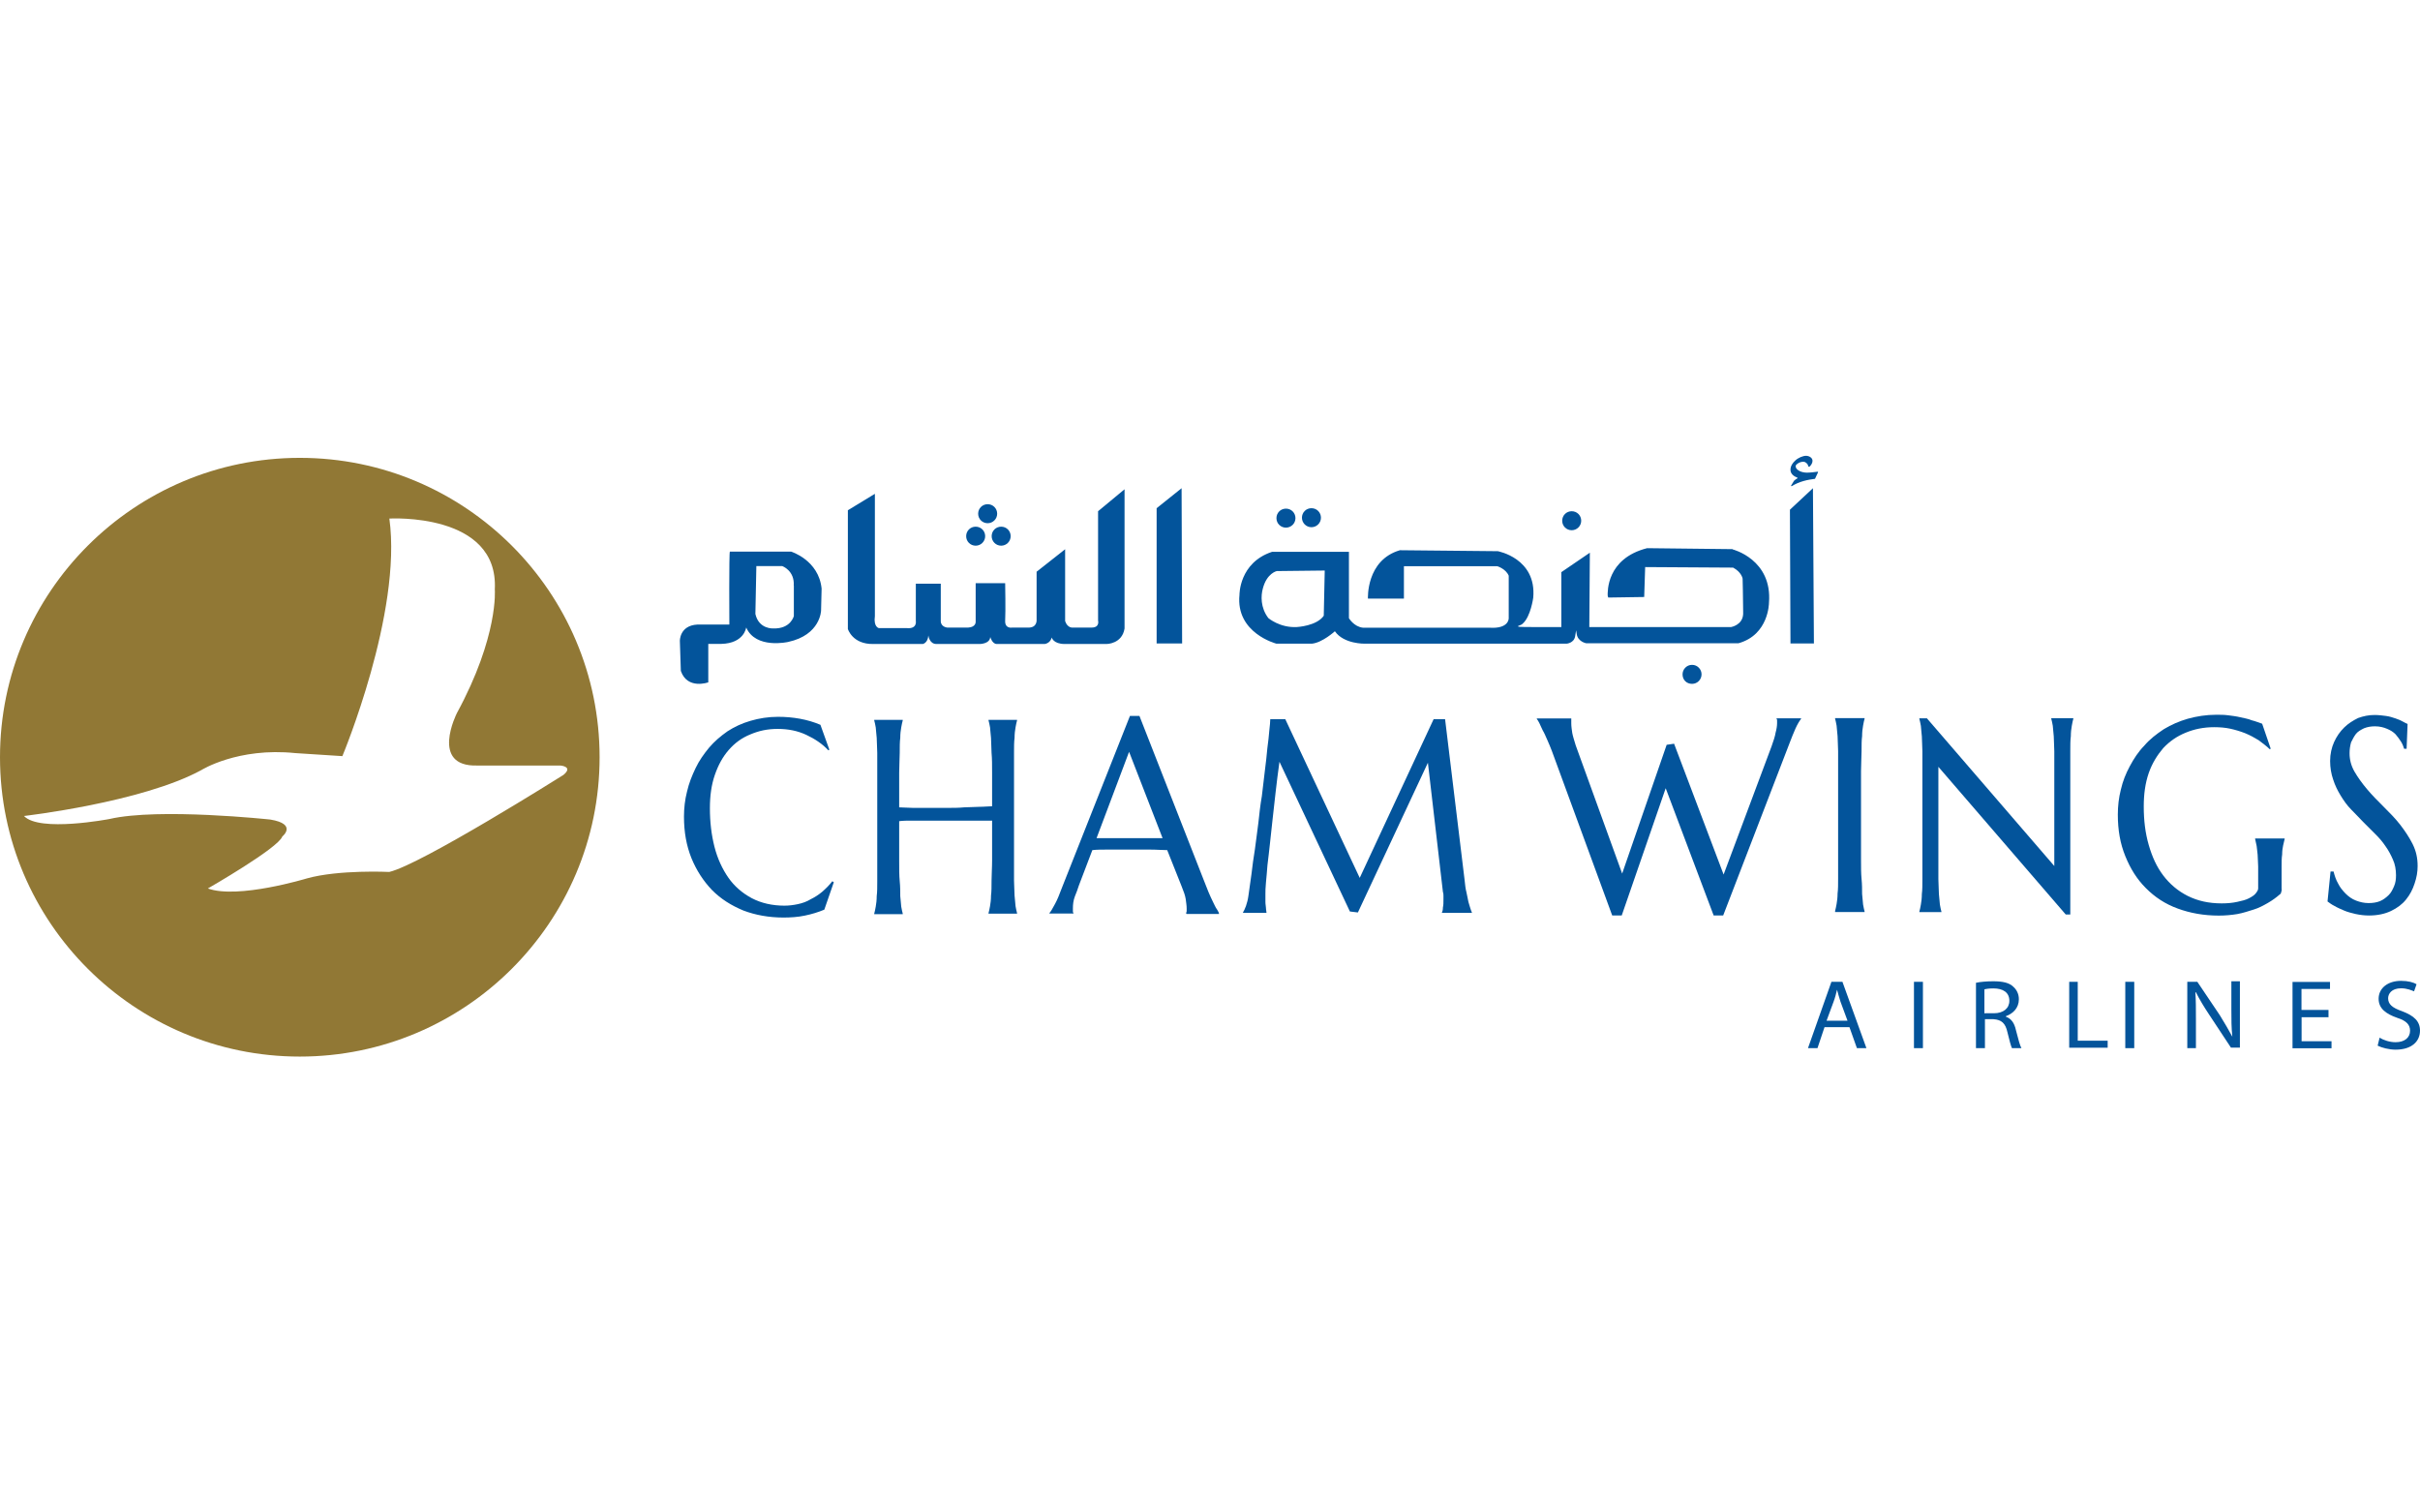 <?xml version="1.0" encoding="UTF-8"?>
<svg id="Layer_1" xmlns="http://www.w3.org/2000/svg" version="1.1" viewBox="0 0 224 140">
  <defs>
    <style>
      .cls-1 {
        fill: #03549b;
      }

      .cls-1, .cls-2 {
        stroke-width: 0px;
      }

      .cls-2 {
        fill: #917835;
      }
    </style>
  </defs>
  <path class="cls-1" d="M104.09,45.29l-2.45,2.03v10.12s.18.65-.6.65h-1.71s-.51.09-.74-.6v-6.65l-2.64,2.08v4.43s.09.79-.83.74h-1.43s-.69.14-.65-.65c.05-.83,0-3.46,0-3.46h-2.73v3.56s.05.51-.69.55h-1.94s-.6-.05-.6-.6v-3.46h-2.31v3.46s.14.74-.83.65h-2.59s-.51-.09-.37-1.11v-11.32l-2.5,1.52v10.99s.42,1.43,2.36,1.39h4.58s.46-.09.51-.79c0,0,.09.79.74.79h4.02s.93,0,.97-.65c0,0,.18.65.6.65h4.44s.51-.05.65-.6c0,0,.14.6,1.2.6h3.88s1.43,0,1.66-1.43v-12.88h0Z" />
  <path class="cls-1" d="M167.81,45.19l-2.13,1.99.05,12.38h2.17l-.09-14.37Z" />
  <path class="cls-1" d="M109.37,45.19l-2.31,1.85v12.52h2.36l-.05-14.36Z" />
  <path class="cls-1" d="M73.25,51.06h-5.69c-.09,0-.05,6.75-.05,6.75h-2.96c-1.66.09-1.62,1.52-1.62,1.52l.09,2.77c.6,1.76,2.54,1.06,2.54,1.06v-3.56h1.2c2.13-.05,2.31-1.52,2.31-1.52.88,2.03,3.88,1.34,3.88,1.34,3.01-.65,3.05-2.91,3.05-2.91l.05-2.03c-.27-2.64-2.82-3.42-2.82-3.42ZM73.48,54.2v2.82s-.28,1.2-1.9,1.15c0,0-1.34.09-1.66-1.34l.09-4.43h2.4s1.15.41,1.06,1.8Z" />
  <path class="cls-1" d="M168.88,95.08l-.65,1.94h-.88l2.17-6.14h1.02l2.22,6.14h-.88l-.69-1.94h-2.31ZM171.01,94.48l-.65-1.76c-.14-.42-.23-.79-.32-1.11-.09.37-.18.74-.32,1.11l-.65,1.76h1.95Z" />
  <path class="cls-1" d="M177.99,90.88v6.14h-.83v-6.14h.83Z" />
  <path class="cls-1" d="M182.89,90.97c.42-.09,1.02-.14,1.62-.14.88,0,1.48.14,1.85.51.32.28.51.69.51,1.15,0,.83-.56,1.34-1.2,1.57v.05c.51.18.79.6.93,1.25.23.88.37,1.43.51,1.66h-.88c-.09-.18-.23-.69-.42-1.48-.18-.83-.55-1.15-1.29-1.2h-.79v2.68h-.83v-6.05h0ZM183.73,93.79h.83c.88,0,1.43-.46,1.43-1.15,0-.79-.6-1.15-1.48-1.15-.42,0-.69.05-.83.09v2.22h.04Z" />
  <path class="cls-1" d="M191.49,90.88h.83v5.45h2.77v.65h-3.56v-6.1h-.04Z" />
  <path class="cls-1" d="M197.55,90.88v6.14h-.83v-6.14h.83Z" />
  <path class="cls-1" d="M202.46,97.02v-6.14h.93l2.08,3.09c.46.74.83,1.39,1.16,1.99-.09-.83-.09-1.57-.09-2.54v-2.59h.79v6.14h-.83l-2.04-3.09c-.46-.69-.88-1.39-1.2-2.03h-.05c.05.79.05,1.52.05,2.54v2.63h-.79Z" />
  <path class="cls-1" d="M215.54,94.16h-2.5v2.22h2.77v.65h-3.61v-6.14h3.47v.65h-2.64v1.94h2.5v.7Z" />
  <path class="cls-1" d="M220.26,96.05c.37.23.93.42,1.48.42.83,0,1.34-.42,1.34-1.06,0-.55-.32-.92-1.2-1.2-1.06-.37-1.71-.88-1.71-1.76,0-.97.83-1.66,2.08-1.66.65,0,1.16.14,1.43.32l-.23.65c-.23-.09-.65-.28-1.2-.28-.88,0-1.2.51-1.2.92,0,.55.37.88,1.29,1.2,1.11.42,1.66.93,1.66,1.8,0,.97-.74,1.76-2.26,1.76-.6,0-1.29-.18-1.66-.37l.18-.74Z" />
  <path class="cls-1" d="M76.76,69.4l-.09.05c-.55-.6-1.25-1.06-2.04-1.43-.79-.37-1.66-.55-2.64-.55s-1.76.18-2.54.51c-.79.32-1.43.79-1.99,1.43s-.97,1.39-1.29,2.31-.46,1.94-.46,3.09c0,1.29.14,2.45.42,3.56s.74,2.08,1.29,2.87c.55.79,1.29,1.43,2.17,1.9.88.46,1.9.69,3.01.69.42,0,.83-.05,1.25-.14s.83-.23,1.2-.46c.37-.18.74-.42,1.06-.69.32-.28.65-.6.93-.97l.14.09-.88,2.54c-.55.23-1.16.42-1.8.55-.65.14-1.34.18-1.99.18-1.34,0-2.59-.23-3.7-.65-1.11-.46-2.08-1.06-2.91-1.9-.79-.83-1.43-1.8-1.9-2.95-.46-1.15-.69-2.4-.69-3.84,0-.79.09-1.57.28-2.31.18-.79.46-1.48.79-2.17.32-.69.79-1.34,1.25-1.9.51-.6,1.06-1.06,1.71-1.52.65-.42,1.34-.74,2.13-.97.79-.23,1.62-.37,2.54-.37,1.39,0,2.73.23,3.93.74l.83,2.31Z" />
  <path class="cls-1" d="M91.79,75.96h-7.31c-.46,0-.88,0-1.25.05v3.7c0,.69,0,1.34.05,1.85s.05.97.05,1.39c.05.37.05.69.09.97.05.28.09.46.14.65v.05h-2.64v-.05c.05-.18.09-.37.14-.65.05-.28.09-.6.09-.97.05-.37.05-.83.05-1.39v-11.87c0-.51-.05-.97-.05-1.39-.05-.37-.05-.69-.09-.97-.05-.28-.09-.46-.14-.65v-.05h2.64v.05c-.05.18-.09.37-.14.65-.05.28-.09.6-.09.97-.05.37-.05.83-.05,1.39,0,.51-.05,1.15-.05,1.85v3.19c.37,0,.83.05,1.29.05h3.15c.56,0,1.06,0,1.57-.05.51,0,.97-.05,1.43-.05s.83-.05,1.16-.05v-3.09c0-.69,0-1.34-.05-1.85,0-.51-.05-.97-.05-1.39-.05-.37-.05-.69-.09-.97-.05-.28-.09-.46-.14-.65v-.05h2.64v.05c-.05.18-.09.37-.14.65-.05.28-.09.6-.09.97-.05.37-.05.83-.05,1.39v11.82c0,.51.05.97.05,1.39.05.37.05.69.09.97.05.28.09.46.14.65v.05h-2.64v-.05c.05-.18.09-.37.14-.65.05-.28.09-.6.09-.97.05-.37.05-.83.05-1.39s.05-1.15.05-1.85v-3.7h-.04Z" />
  <path class="cls-1" d="M109.79,84.55v-.05s.05-.09.05-.18v-.23c0-.28-.05-.55-.09-.88-.05-.32-.18-.69-.37-1.15l-1.34-3.37c-.42,0-.97-.05-1.62-.05h-3.88c-.51,0-1.02,0-1.43.05l-1.25,3.28c-.09.32-.23.65-.37,1.01-.14.37-.18.74-.18,1.11v.28c0,.09.05.14.05.14v.05h-2.22v-.05c.14-.14.28-.42.51-.83s.42-.92.65-1.52l6.29-15.89h.88l5.97,15.24c.14.37.28.69.42,1.06.14.32.28.65.42.92s.23.51.37.69c.09.18.18.28.18.37v.05h-3.01v-.04h0ZM102.71,77.58h4.9l-3.1-7.99-3.01,7.99h1.2Z" />
  <path class="cls-1" d="M115.05,84.46c.09-.14.18-.32.28-.6s.18-.6.23-.97c.09-.6.18-1.25.28-1.99.09-.74.18-1.48.32-2.31.09-.79.23-1.62.32-2.45.09-.83.18-1.66.32-2.45.09-.83.18-1.57.28-2.36.09-.74.18-1.43.23-2.08.09-.65.14-1.15.18-1.62.05-.46.09-.83.09-1.06h1.39l6.89,14.69,6.84-14.69h1.06l1.8,14.83c.05.46.09.88.18,1.2.05.32.14.6.18.88.05.23.14.42.18.6.05.14.09.28.14.37v.05h-2.77v-.05c.05-.09.09-.23.09-.46.05-.18.05-.46.05-.74v-.32c0-.09,0-.23-.05-.37l-1.39-11.96-6.48,13.86-.74-.09-6.52-13.86c-.28,1.99-.46,3.79-.65,5.45-.09.69-.14,1.43-.23,2.12s-.14,1.39-.23,1.99c-.05.6-.09,1.15-.14,1.62s-.05.83-.05,1.06v.74c0,.23.05.42.05.55,0,.18.05.32.05.46h-2.17v-.05h-.04Z" />
  <path class="cls-1" d="M154.96,68.85l4.58,12.1,4.44-11.87c.18-.51.32-.92.37-1.25.09-.32.14-.65.14-.88v-.23c0-.09,0-.14-.05-.18v-.05h2.27v.05c-.14.18-.32.46-.51.88s-.37.88-.6,1.48l-6.1,15.84h-.88l-4.44-11.78-4.07,11.78h-.88l-5.59-15.24c-.14-.37-.28-.69-.42-1.01-.14-.32-.28-.65-.42-.88-.14-.28-.23-.51-.32-.69-.09-.18-.18-.32-.23-.37v-.05h3.19v.46c0,.28.05.6.09.88.05.28.18.69.32,1.15l4.3,11.87,4.12-11.92.69-.1Z" />
  <path class="cls-1" d="M169.86,84.32c.05-.18.09-.37.14-.65.05-.28.09-.6.09-.97.05-.37.05-.83.05-1.39v-11.78c0-.51-.05-.97-.05-1.39-.05-.37-.05-.69-.09-.97-.05-.28-.09-.46-.14-.65v-.05h2.73v.05c-.05.18-.09.37-.14.65-.05.28-.09.6-.09.97-.05.37-.05.83-.05,1.39,0,.51-.05,1.15-.05,1.85v8.13c0,.69,0,1.34.05,1.85s.05.97.05,1.39c.05.37.05.69.09.97.05.28.09.46.14.65v.05h-2.73v-.09Z" />
  <path class="cls-1" d="M178.36,66.49l11.79,13.67v-10.62c0-.51-.05-.97-.05-1.39-.05-.37-.05-.69-.09-.97-.05-.28-.09-.46-.14-.65v-.05h2.04v.05c-.05.18-.09.37-.14.65-.05.28-.09.6-.09.97-.05.37-.05.83-.05,1.39v15.11h-.42l-11.79-13.67v10.39c0,.51.05.97.05,1.39.05.37.05.69.09.97.05.28.09.46.14.65v.05h-2.04v-.05c.05-.18.09-.37.14-.65.05-.28.09-.6.09-.97.05-.37.05-.83.05-1.39v-11.82c0-.51-.05-.97-.05-1.39-.05-.37-.05-.69-.09-.97-.05-.28-.09-.46-.14-.65v-.05h.7Z" />
  <path class="cls-1" d="M211.2,82.29c0,.09,0,.18-.05.28,0,.09-.05.18-.14.23-.32.28-.69.55-1.11.79s-.83.46-1.29.6-.97.32-1.53.42c-.55.09-1.11.14-1.71.14-1.39,0-2.64-.23-3.79-.65-1.16-.42-2.13-1.06-2.96-1.9-.83-.83-1.43-1.8-1.9-2.96s-.69-2.4-.69-3.84c0-.79.09-1.57.28-2.31.18-.79.46-1.48.83-2.17.37-.69.79-1.34,1.34-1.9.51-.6,1.11-1.06,1.8-1.52.69-.42,1.43-.74,2.22-.97.83-.23,1.71-.37,2.64-.37.37,0,.74,0,1.11.05s.74.09,1.11.18c.37.09.74.14,1.06.28.37.09.69.23.97.32l.79,2.31-.09.05c-.28-.28-.65-.55-1.02-.83-.37-.23-.79-.46-1.25-.65-.46-.18-.93-.32-1.39-.42s-.97-.14-1.48-.14c-.97,0-1.85.18-2.64.51-.79.32-1.48.79-2.08,1.43-.55.65-1.02,1.39-1.34,2.31-.32.93-.46,1.94-.46,3.09,0,1.29.14,2.45.46,3.56.32,1.11.74,2.03,1.34,2.82s1.34,1.43,2.27,1.9c.93.46,1.94.69,3.15.69.55,0,1.02-.05,1.43-.14.42-.09.79-.18,1.06-.32s.51-.28.65-.46c.14-.18.23-.32.23-.46v-2.03c0-.42-.05-.79-.05-1.11-.05-.32-.05-.6-.09-.79-.05-.23-.09-.42-.14-.65v-.05h2.73v.05c-.05.18-.09.37-.14.6-.05.23-.09.51-.09.83-.05.32-.05.69-.05,1.15v2.03h0Z" />
  <path class="cls-1" d="M222.76,69.31h-.23c-.05-.18-.14-.42-.28-.65-.14-.23-.32-.46-.51-.69-.23-.23-.46-.37-.79-.51s-.69-.23-1.11-.23c-.37,0-.69.05-1.02.18-.28.14-.55.28-.74.51-.18.23-.32.51-.46.79-.09.32-.14.65-.14,1.01,0,.6.14,1.15.46,1.71.32.55.69,1.06,1.16,1.62.46.55.97,1.06,1.53,1.62.55.55,1.06,1.06,1.53,1.66.46.6.83,1.15,1.16,1.8.32.65.46,1.29.46,2.03,0,.55-.09,1.06-.28,1.62-.18.55-.42,1.02-.79,1.48-.37.46-.83.79-1.39,1.06s-1.25.42-2.04.42c-.42,0-.83-.05-1.25-.14-.37-.09-.74-.18-1.06-.32-.32-.14-.65-.28-.88-.42-.28-.14-.46-.28-.65-.42l.28-2.77h.28c.09.37.23.79.42,1.11.18.37.42.65.69.93.28.28.6.51.97.65.37.14.74.23,1.16.23.37,0,.74-.05,1.06-.18.32-.14.55-.32.79-.55s.37-.51.51-.83c.14-.32.18-.65.18-1.02,0-.51-.09-1.02-.28-1.43-.18-.42-.42-.88-.69-1.25-.28-.42-.6-.79-.97-1.15-.37-.37-.74-.74-1.11-1.11-.37-.37-.74-.79-1.11-1.15-.37-.37-.69-.83-.97-1.29-.28-.46-.51-.92-.69-1.48-.18-.51-.28-1.11-.28-1.71,0-.65.14-1.25.37-1.76.23-.51.55-.97.93-1.34.37-.37.83-.65,1.29-.88.51-.18.97-.28,1.53-.28.37,0,.74.05,1.06.09s.6.14.88.23.46.18.65.28c.18.09.32.18.46.23l-.09,2.31Z" />
  <path class="cls-1" d="M91.42,48.43c.48,0,.88-.39.88-.88s-.39-.88-.88-.88-.88.39-.88.88.39.88.88.88Z" />
  <path class="cls-1" d="M92.67,50.51c.48,0,.88-.39.88-.88s-.39-.88-.88-.88-.88.39-.88.88c0,.48.39.88.88.88Z" />
  <path class="cls-1" d="M90.31,50.51c.48,0,.88-.39.88-.88s-.39-.88-.88-.88-.88.39-.88.88.39.88.88.88Z" />
  <path class="cls-1" d="M119.03,48.84c.48,0,.88-.39.88-.88s-.39-.88-.88-.88-.88.39-.88.88.39.88.88.88Z" />
  <path class="cls-1" d="M121.39,48.8c.48,0,.88-.39.88-.88s-.39-.88-.88-.88-.88.39-.88.88c0,.48.39.88.88.88Z" />
  <path class="cls-1" d="M145.48,49.08c.48,0,.88-.39.88-.88s-.39-.88-.88-.88-.88.39-.88.88.39.88.88.88Z" />
  <path class="cls-1" d="M157.5,62.42c0,.46-.37.88-.88.88s-.88-.37-.88-.88c0-.46.37-.88.88-.88s.88.42.88.88Z" />
  <path class="cls-1" d="M168.28,43.72l-.28.6c-.69.09-1.43.23-2.17.69l-.05-.05.28-.46c.09-.09.23-.18.32-.23v-.05c-.37-.14-.65-.37-.65-.74s.23-.65.42-.83c.28-.28.74-.46,1.02-.46s.6.18.6.46c0,.18-.09.37-.28.55h-.09c-.05-.14-.09-.28-.18-.32-.09-.09-.18-.14-.32-.14-.18,0-.42.09-.51.18-.09.05-.18.14-.18.23,0,.14.09.28.23.37.18.14.51.23.79.23.32,0,.74-.05,1.02-.09l.04.05Z" />
  <path class="cls-2" d="M27.75,42.38c-15.31,0-27.75,12.42-27.75,27.71s12.44,27.71,27.75,27.71,27.75-12.42,27.75-27.71c0-15.29-12.44-27.71-27.75-27.71ZM52.12,71.75s-13.13,8.27-16.09,8.96c0,0-4.67-.23-7.63.6,0,0-6.38,1.94-9.16.93,0,0,6.52-3.74,6.89-4.81,0,0,1.43-1.15-1.11-1.57,0,0-10.31-1.11-14.89-.05,0,0-6.48,1.25-7.91-.28,0,0,10.91-1.25,16.42-4.25,0,0,3.37-2.12,8.7-1.57l4.35.28s5.55-13.26,4.35-21.99c0,0,10.13-.6,9.76,6.56,0,0,.37,4.3-3.51,11.45,0,0-2.54,4.99,1.9,4.85h7.68s1.24.09.27.88Z" />
  <path class="cls-1" d="M160.37,50.83l-7.91-.09c-3.79.97-3.65,4.06-3.65,4.39l.05.18,3.33-.05.09-2.77,8.14.05c.79.42.88,1.02.88,1.02,0,0,.05,1.99.05,3.05v.23c-.05,1.02-1.11,1.2-1.11,1.2h-13.13l.05-6.88-2.64,1.8v5.08h-2.73c-.93,0-1.57,0-1.16-.14.14-.05.23-.09.32-.18.74-.65.97-2.4.97-2.4.32-3.65-3.28-4.3-3.28-4.3l-9.06-.09c-3.15.92-2.96,4.48-2.96,4.48h3.33v-3h8.64s.79.23,1.06.88v3.93s.05,1.01-1.8.88h-11.7c-.83-.09-1.29-.88-1.29-.88v-6.14h-7.12c-3.05,1.01-3.01,3.97-3.01,3.97-.37,3.56,3.42,4.53,3.42,4.53h3.28c.97-.09,2.13-1.15,2.13-1.15.83,1.2,2.77,1.15,2.77,1.15h18.68s.69-.05.79-.69l.09-.55.05.32c.09.74.88.88.88.88h14.1c2.82-.79,2.82-3.74,2.82-3.74.33-4.03-3.37-4.95-3.37-4.95ZM122.54,56.98c-.65.97-2.5,1.06-2.5,1.06-1.57.09-2.64-.83-2.64-.83-.74-.97-.69-2.08-.51-2.73.37-1.43,1.29-1.62,1.29-1.62l4.44-.05-.09,4.16Z" />
</svg>